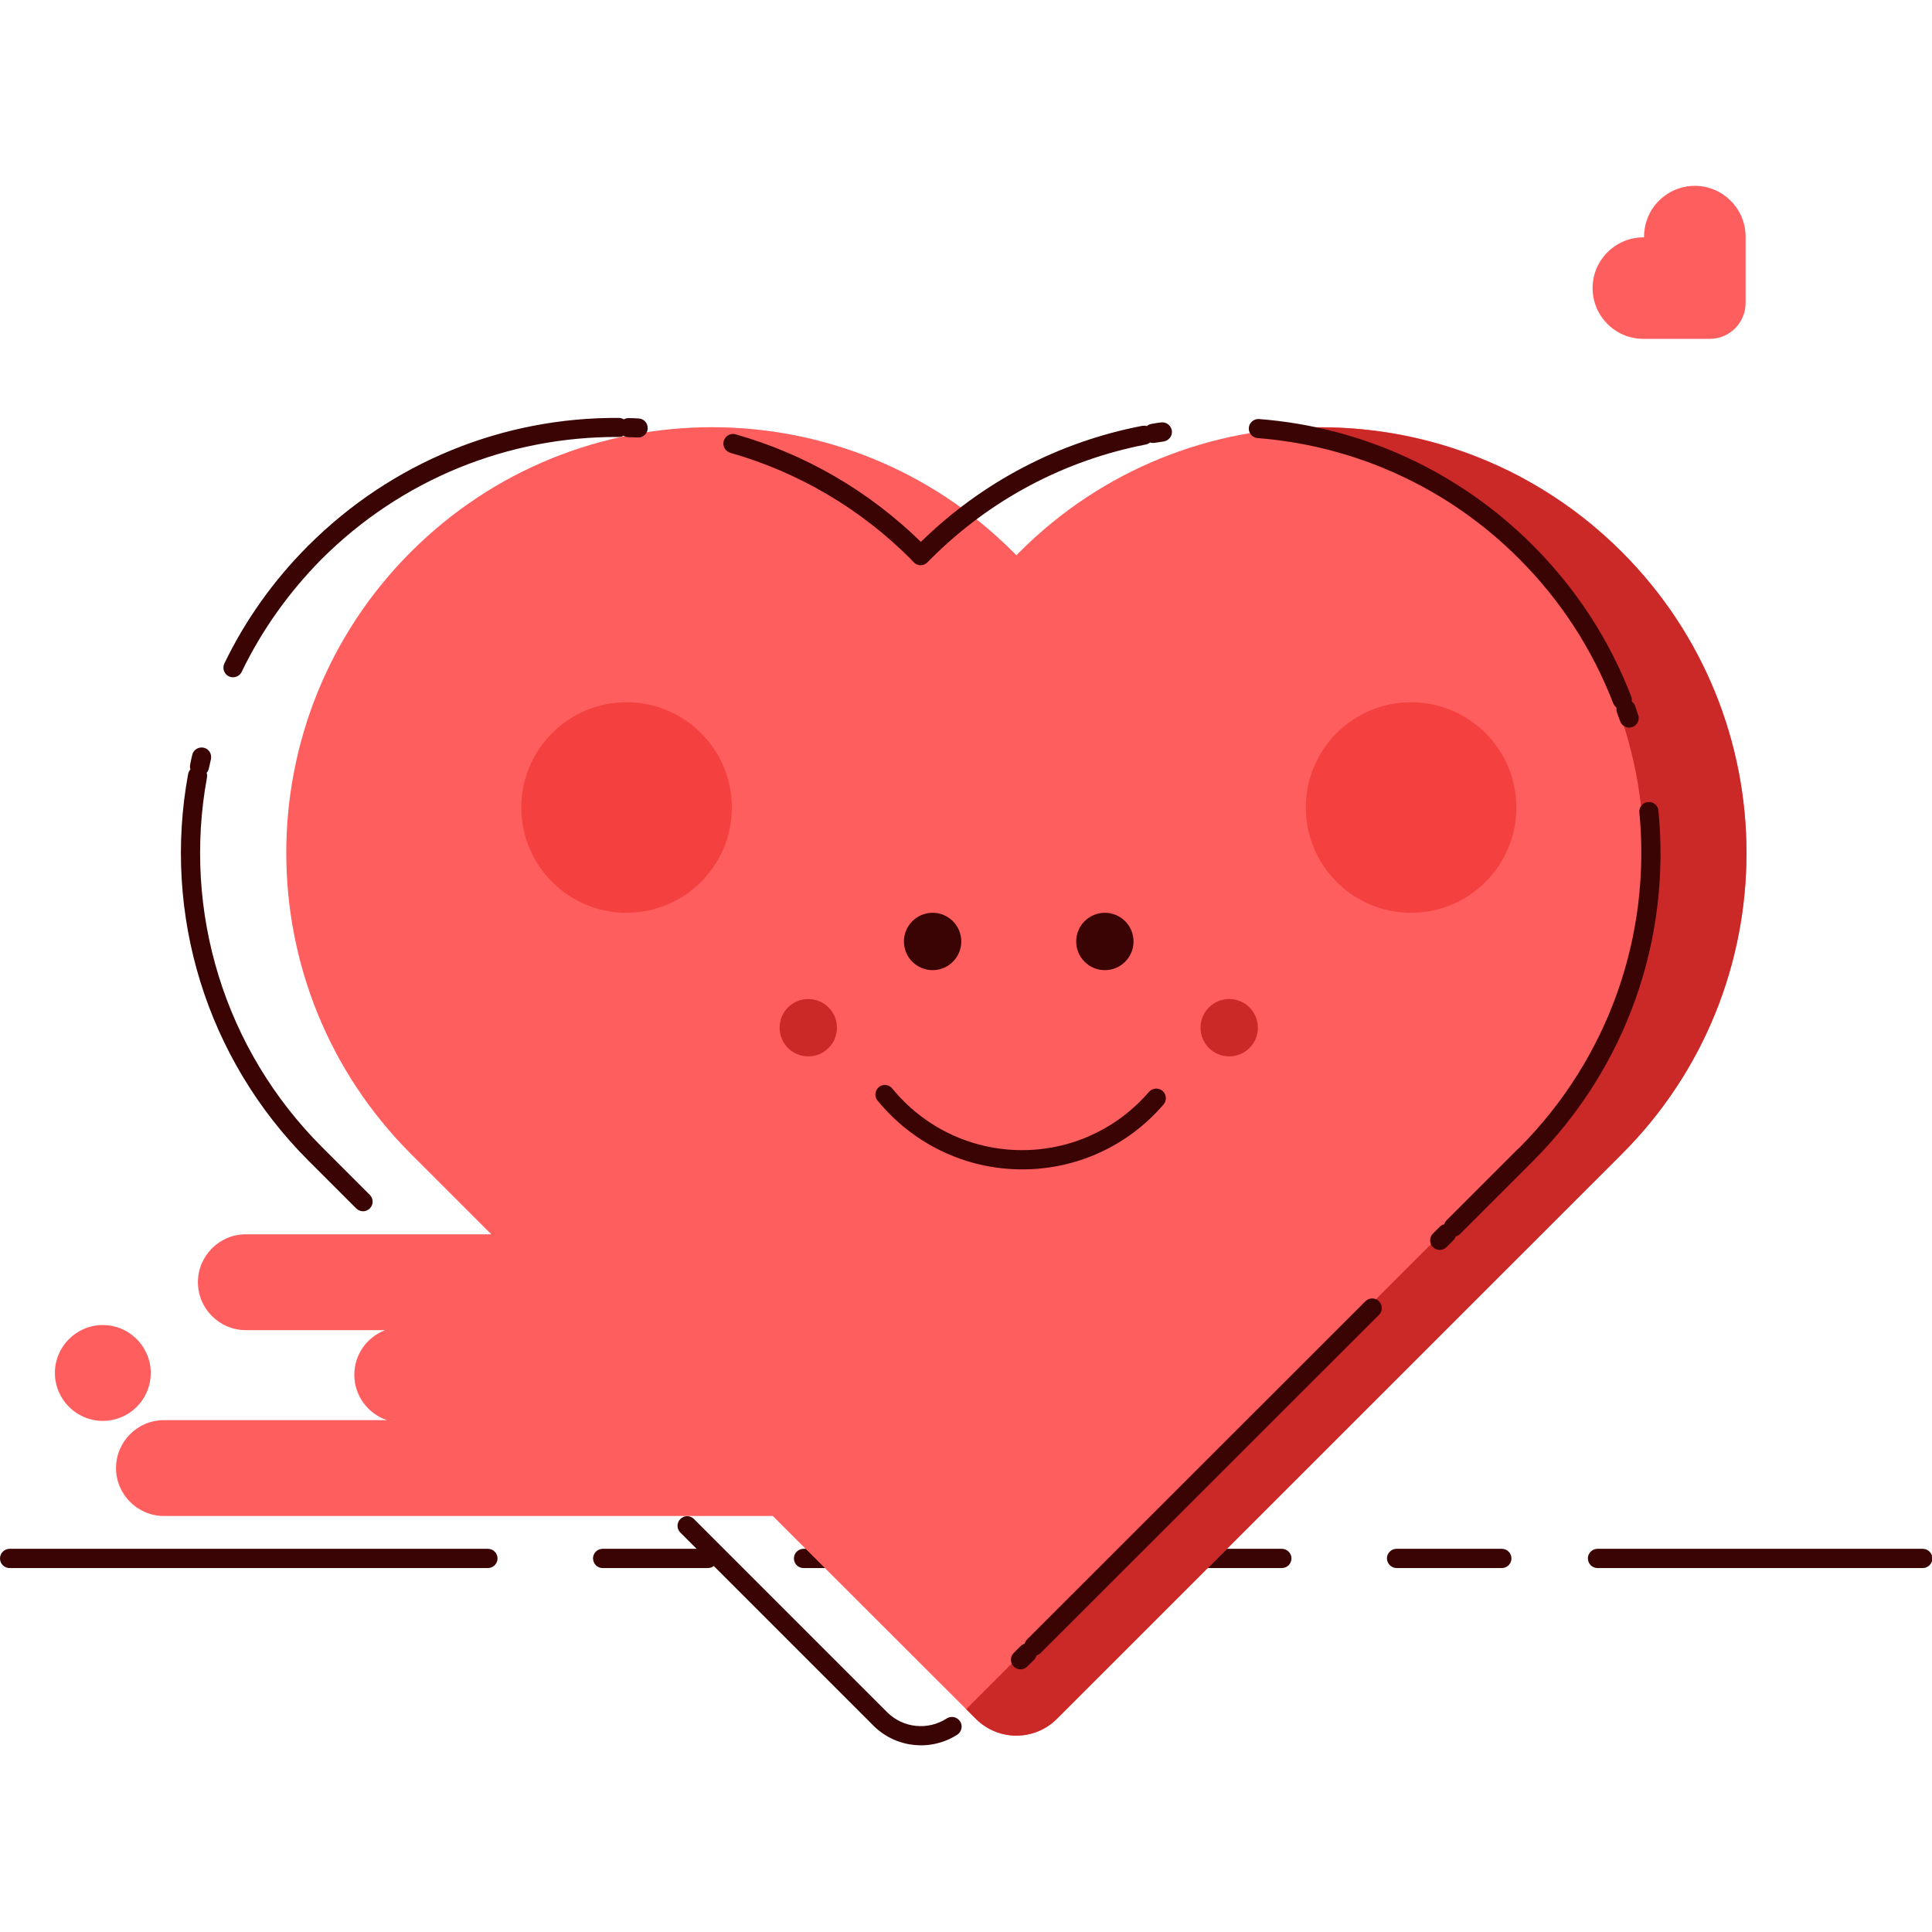 <?xml version="1.0" standalone="no"?><!DOCTYPE svg PUBLIC "-//W3C//DTD SVG 1.1//EN" "http://www.w3.org/Graphics/SVG/1.1/DTD/svg11.dtd"><svg t="1704960916271" class="icon" viewBox="0 0 1024 1024" version="1.1" xmlns="http://www.w3.org/2000/svg" p-id="6172" xmlns:xlink="http://www.w3.org/1999/xlink" width="32" height="32"><path d="M5.1 831.1h253.5c2.8 0 5.1-2.3 5.1-5.1s-2.3-5.1-5.1-5.1H5.1c-2.8 0-5.1 2.3-5.1 5.1 0 2.9 2.3 5.1 5.1 5.1z m314.3 0h55.8c2.8 0 5.1-2.3 5.1-5.1s-2.3-5.1-5.1-5.1h-55.8c-2.8 0-5.1 2.3-5.1 5.1 0.1 2.9 2.3 5.1 5.1 5.1z m106.5 0h253.5c2.8 0 5.1-2.3 5.1-5.1s-2.3-5.1-5.1-5.1H425.9c-2.8 0-5.1 2.3-5.1 5.1 0 2.9 2.3 5.1 5.1 5.1z m314.4 0H796c2.8 0 5.1-2.3 5.1-5.1s-2.3-5.1-5.1-5.1h-55.8c-2.8 0-5.1 2.3-5.1 5.1 0.1 2.9 2.4 5.1 5.2 5.1z m106.4 0h172.4c2.8 0 5.1-2.3 5.1-5.1s-2.3-5.1-5.1-5.1H846.7c-2.8 0-5.1 2.3-5.1 5.1 0.1 2.9 2.3 5.1 5.1 5.1z" fill="#3B0404" p-id="6173"></path><path d="M409.6 803.5H86.9c-14 0-25.4-11.4-25.4-25.4 0-14 11.4-25.4 25.4-25.4h118.2c-10.1-3.4-17.3-12.9-17.3-24 0-10.9 6.8-20.1 16.4-23.7h-73.9c-14 0-25.4-11.4-25.4-25.4 0-14 11.4-25.4 25.4-25.4h130.1l-40.8-40.8-1.8-1.8c-88.1-88.1-88.1-231 0-319.1s231-88.1 319.1 0l1.8 1.8 1.8-1.8c88.1-88.1 231-88.1 319.1 0 88.1 88.1 88.1 231 0 319.1l-1.8 1.8L560.2 911c-11.9 11.9-31.1 11.9-43 0L409.6 803.5zM54.5 753.1c-14 0-25.4-11.4-25.4-25.4 0-14 11.4-25.4 25.4-25.4s25.4 11.4 25.4 25.4c0 14.1-11.4 25.4-25.4 25.4z" fill="#FF5E5E" p-id="6174"></path><path d="M668.1 228.8c67.9-9.7 139.3 11.6 191.5 63.8 88.1 88.1 88.1 231 0 319.1l-1.8 1.8L560.2 911c-11.9 11.9-31.1 11.9-43 0l-5.1-5.1 291.3-291.4 1.8-1.8c88.1-88.1 88.1-231 0-319.1-38.3-38.2-87-59.9-137.1-64.8z" fill="#CB2828" p-id="6175"></path><path d="M196 633.3c2 2 2 5.2 0 7.2s-5.2 2-7.2 0L165.3 617l-1-1-0.3-0.3-0.5-0.5c-54.3-54.3-77.4-130.8-63.8-204.9 0.5-2.8 3.1-4.6 5.9-4.1 2.8 0.5 4.6 3.1 4.1 5.9-13 70.9 9.1 144 61 195.9l0.5 0.5 0.3 0.3 1.1 1.1 23.4 23.4z m-85.3-226c-0.6 2.7-3.2 4.5-6 3.9-2.7-0.6-4.5-3.2-3.9-6 0.3-1.7 0.7-3.4 1.1-5.1 0.6-2.7 3.3-4.4 6.1-3.8 2.7 0.6 4.4 3.3 3.8 6.1-0.4 1.6-0.7 3.3-1.1 4.9z m17.4-51.2c-1.2 2.5-4.3 3.6-6.8 2.4s-3.6-4.3-2.4-6.8c11.1-23 26-44 44.5-62.5 44.3-44.3 103.3-68.1 164.6-67.7 2.8 0 5.1 2.3 5 5.1 0 2.8-2.3 5.1-5.1 5-58.6-0.3-115 22.4-157.4 64.7-17.5 17.7-31.8 37.8-42.4 59.8zM333 231.7c-2.8-0.1-5-2.4-4.9-5.2 0.1-2.8 2.4-5 5.2-4.9 1.7 0 3.5 0.1 5.2 0.2 2.8 0.1 4.9 2.5 4.8 5.3-0.1 2.8-2.5 4.9-5.3 4.8-1.7-0.1-3.4-0.2-5-0.2z m272.4-6c2.7-0.5 5.4 1.3 5.9 4s-1.3 5.4-4 5.9c-42.8 8.3-82.3 29-113.9 60.6l-0.4 0.4-1.5 1.5c-2 2-5.2 2-7.2-0.1-0.6-0.6-1.2-1.2-1.7-1.8-26.9-26.9-59.7-46-95.5-56.2-2.7-0.8-4.3-3.6-3.5-6.3 0.8-2.7 3.6-4.3 6.3-3.5 36.7 10.4 70.3 29.8 98.2 57 32.6-31.9 73.2-53 117.3-61.5z m6.6 9c-2.8 0.5-5.4-1.4-5.9-4.1-0.5-2.8 1.4-5.4 4.1-5.9 1.7-0.3 3.4-0.6 5.1-0.8 2.8-0.4 5.3 1.5 5.8 4.3 0.4 2.8-1.5 5.3-4.3 5.8-1.5 0.2-3.2 0.5-4.8 0.7z m54.6-2.5c-2.8-0.2-4.9-2.7-4.7-5.4 0.2-2.8 2.7-4.9 5.4-4.7 54.4 4.2 105.7 27.5 145.1 66.9 23.1 23.1 40.7 50.3 52.2 80.2 1 2.6-0.3 5.5-2.9 6.6-2.6 1-5.5-0.3-6.6-2.9-11-28.5-27.8-54.6-49.9-76.7-37.6-37.7-86.6-59.9-138.6-64zM857 377.5c-0.9-2.6 0.4-5.5 3.1-6.5 2.6-0.9 5.5 0.4 6.5 3.1 0.6 1.6 1.1 3.3 1.7 4.9 0.9 2.7-0.6 5.5-3.2 6.4-2.7 0.9-5.5-0.6-6.4-3.2-0.6-1.6-1.2-3.1-1.7-4.7z m11.9 53.1c-0.3-2.8 1.8-5.3 4.6-5.5 2.8-0.3 5.3 1.8 5.5 4.6 6.7 68.3-17 136.2-66.5 185.7l-1.8 1.8-36.8 36.8c-2 2-5.2 2-7.2 0s-2-5.2 0-7.2l36.8-36.8c0.6-0.6 1.2-1.2 1.8-1.7 47.3-47.5 69.9-112.5 63.6-177.7zM763.1 650.2c2-2 5.2-2 7.2 0s2 5.2 0 7.2l-3.6 3.6c-2 2-5.2 2-7.2 0s-2-5.2 0-7.2l3.6-3.6z m-39.4 39.5c2-2 5.2-2 7.2 0s2 5.2 0 7.2L551.6 876.1c-2 2-5.2 2-7.2 0s-2-5.2 0-7.2l179.3-179.2zM540.9 872.5c2-2 5.2-2 7.2 0s2 5.2 0 7.2l-3.6 3.6c-2 2-5.2 2-7.2 0s-2-5.2 0-7.2l3.6-3.6z m-39.1 38.3c-9.8 6.4-22.9 5.2-31.4-3.1L367.8 805.1c-2-2-5.2-2-7.2 0s-2 5.2 0 7.2L463.3 915c12 11.6 30.3 13.3 44.1 4.4 2.3-1.5 3-4.7 1.5-7-1.6-2.4-4.7-3.1-7.1-1.6z" fill="#3B0404" p-id="6176"></path><path d="M494.3 514.2c-8.4 0-15.2-6.8-15.2-15.2s6.8-15.2 15.2-15.2c8.4 0 15.2 6.8 15.2 15.2s-6.8 15.2-15.2 15.2z m91.3 0c-8.4 0-15.2-6.8-15.2-15.2s6.8-15.2 15.2-15.2 15.2 6.8 15.2 15.2-6.8 15.2-15.2 15.2zM465.1 583.3c18.7 22.9 46.6 36.5 76.7 36.5 29.2 0 56.3-12.7 74.9-34.4 1.8-2.1 1.6-5.3-0.5-7.2-2.1-1.8-5.3-1.6-7.2 0.5-16.8 19.5-41.1 30.9-67.3 30.9-27 0-52.1-12.2-68.8-32.7-1.8-2.2-5-2.5-7.1-0.7s-2.5 5-0.7 7.1z" fill="#3B0404" p-id="6177"></path><path d="M428.4 559.9c-8.4 0-15.2-6.8-15.2-15.2 0-8.4 6.8-15.2 15.2-15.2 8.4 0 15.2 6.8 15.2 15.2 0 8.4-6.8 15.2-15.2 15.2z m223.1 0c-8.4 0-15.2-6.8-15.2-15.2 0-8.4 6.8-15.2 15.2-15.2s15.2 6.8 15.2 15.2c0 8.4-6.8 15.2-15.2 15.2z" fill="#CB2828" p-id="6178"></path><path d="M332.1 483.8c-30.8 0-55.8-25-55.8-55.8s25-55.8 55.8-55.8 55.8 25 55.8 55.8-25 55.8-55.8 55.8z m415.8 0c-30.8 0-55.8-25-55.8-55.8s25-55.8 55.8-55.8 55.8 25 55.8 55.8-25 55.8-55.8 55.8z" fill="#F54040" p-id="6179"></path><path d="M871.4 125.7v-0.3c0-14.9 12.1-26.9 26.9-26.9s26.9 12.1 26.9 26.9V160.6c0 10.5-8.5 19-19 19H871c-14.9 0-26.9-12.1-26.9-26.9s12.1-26.9 26.9-26.9c0.2-0.1 0.3-0.1 0.4-0.1z" fill="#FF5E5E" p-id="6180"></path></svg>